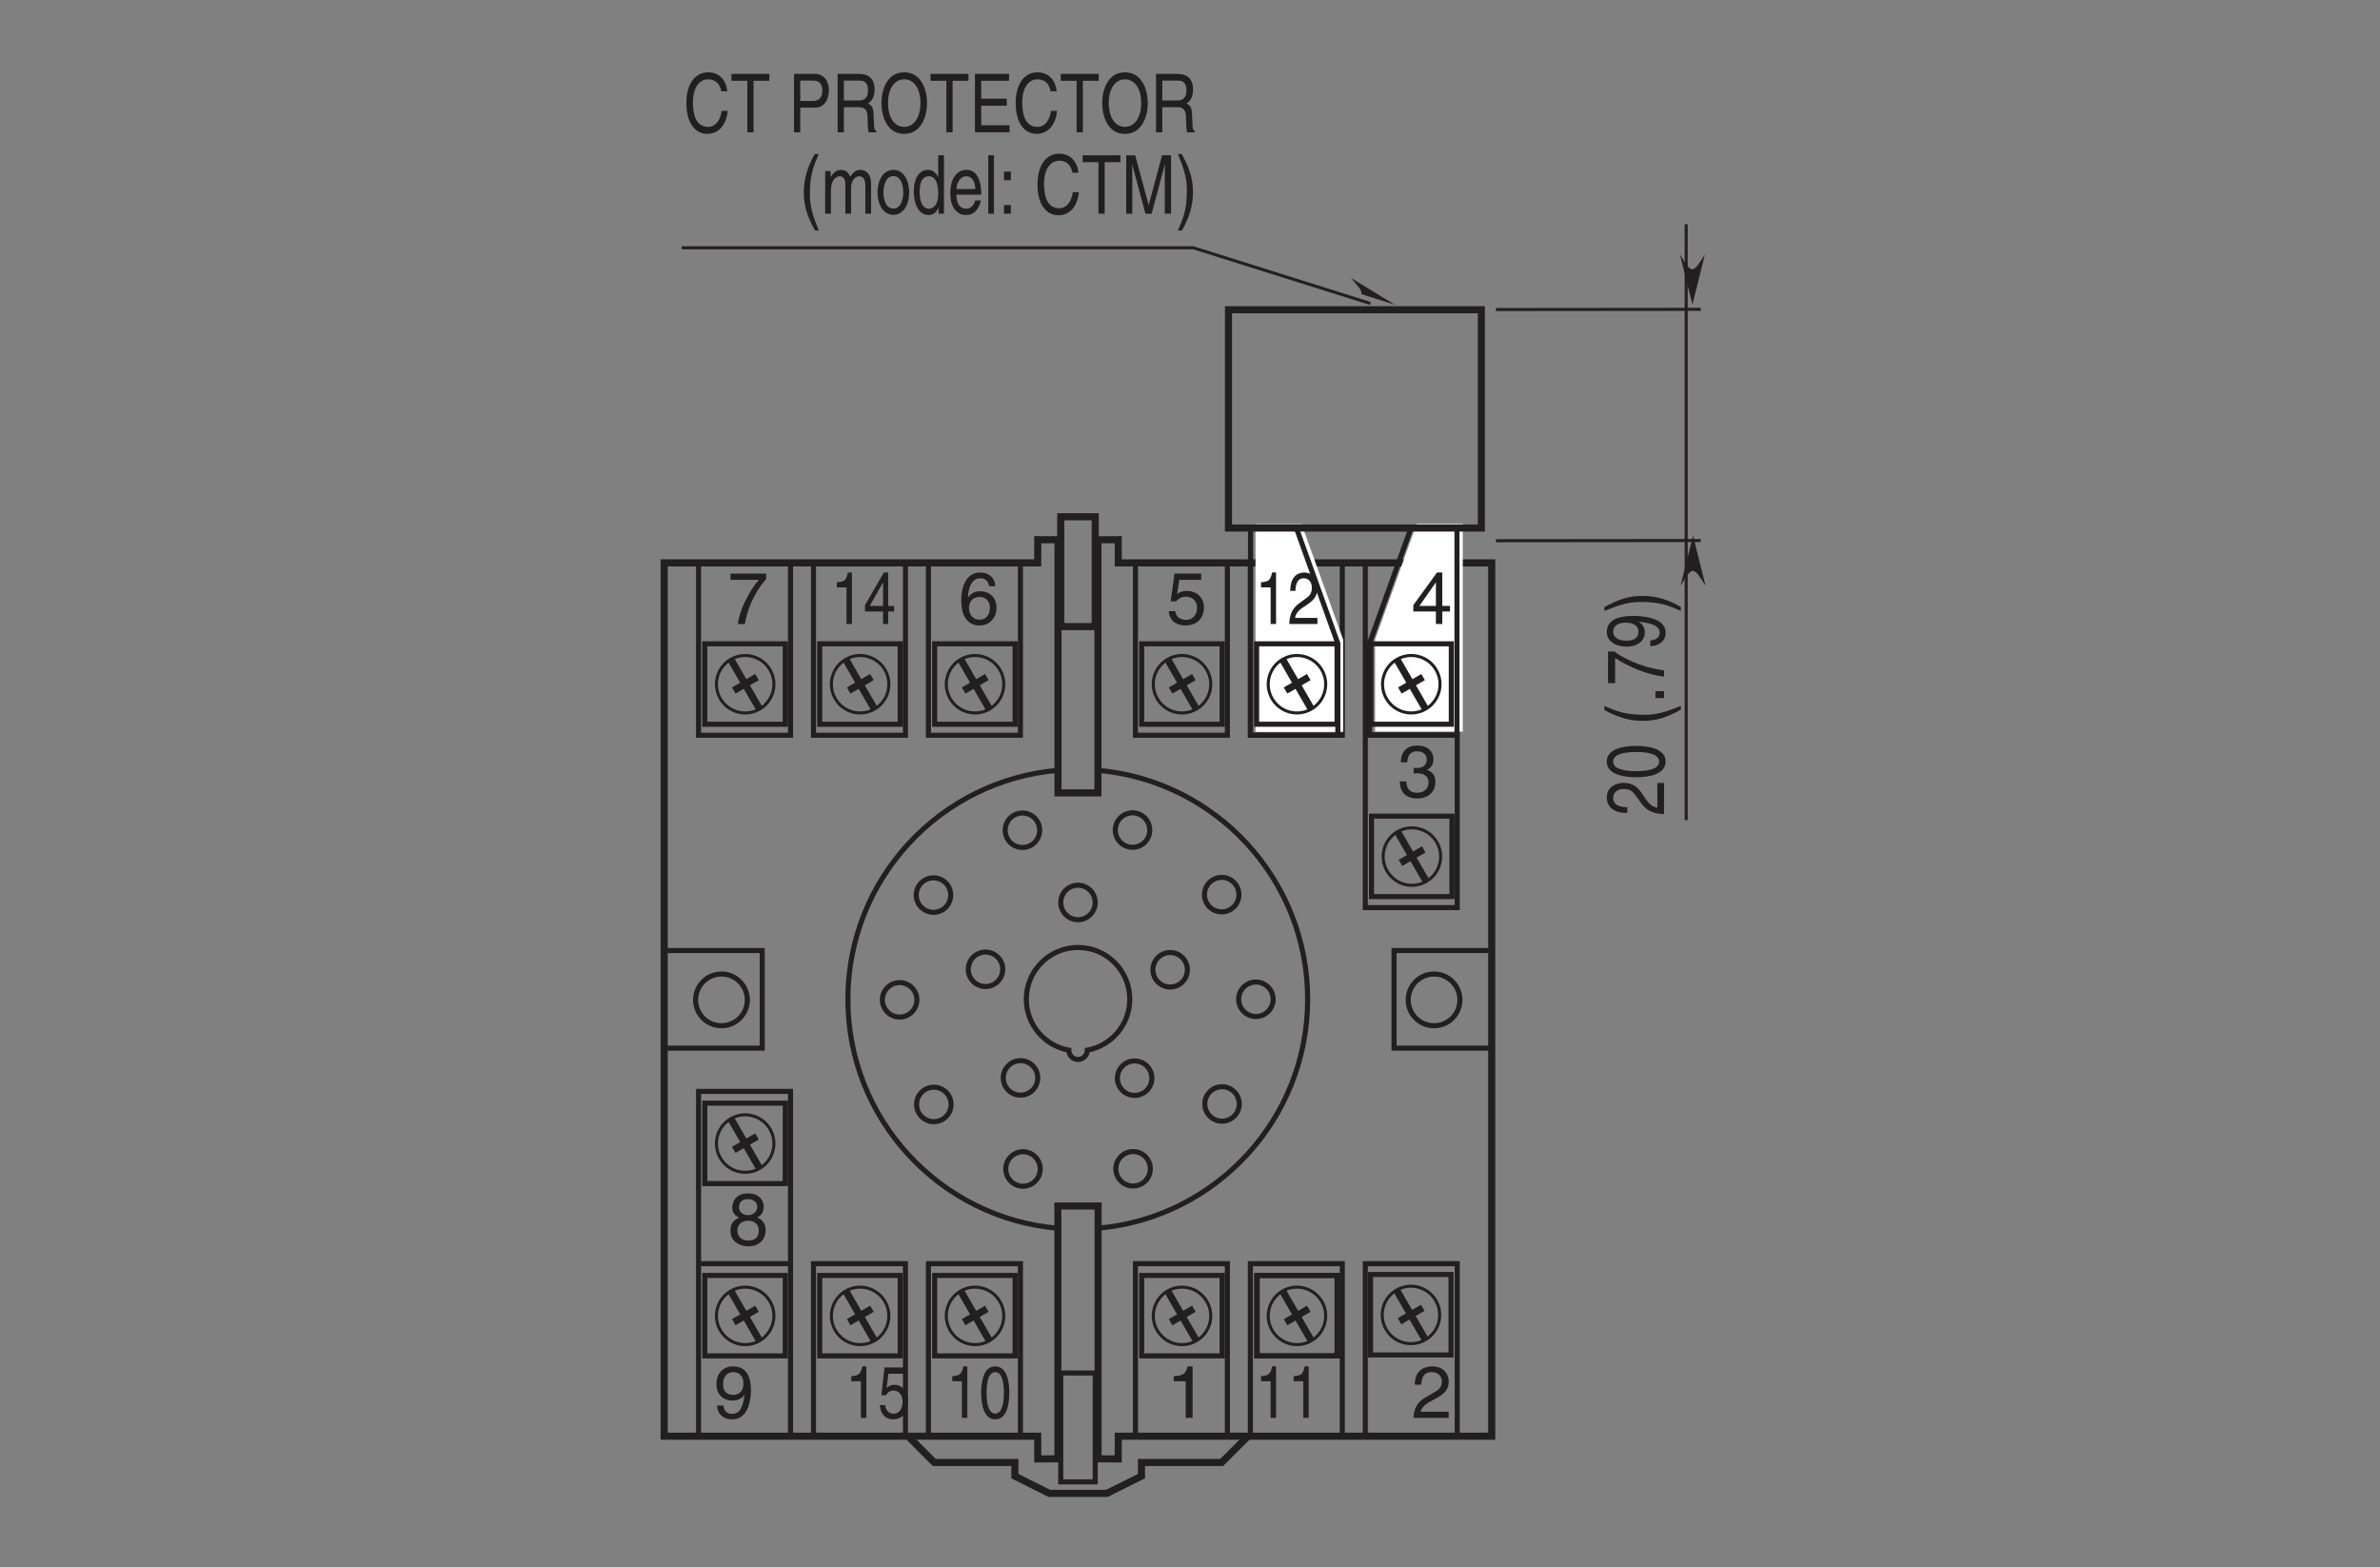 <?xml version="1.0" encoding="UTF-8"?>
<svg xmlns="http://www.w3.org/2000/svg" xmlns:xlink="http://www.w3.org/1999/xlink" width="232.44pt" height="153.07pt" viewBox="0 0 232.44 153.07" version="1.2">
<rect x="0" y="0" width="232.44" height="153.07" fill="#808080" stroke="none"/>
<defs>
<g>
<symbol overflow="visible" id="glyph0-0">
<path style="stroke:none;" d="M 0 0 L 3.578 0 L 3.578 -5.016 L 0 -5.016 Z M 1.781 -2.828 L 0.578 -4.656 L 3 -4.656 Z M 2 -2.5 L 3.219 -4.328 L 3.219 -0.688 Z M 0.578 -0.359 L 1.781 -2.188 L 3 -0.359 Z M 0.359 -4.328 L 1.578 -2.5 L 0.359 -0.688 Z M 0.359 -4.328 "/>
</symbol>
<symbol overflow="visible" id="glyph0-1">
<path style="stroke:none;" d="M 1.266 -4.312 L 3.406 -4.312 L 3.406 -4.922 L 0.797 -4.922 L 0.422 -2.219 L 0.953 -2.203 C 1.188 -2.5 1.531 -2.672 1.891 -2.672 C 2.516 -2.672 3 -2.281 3 -1.562 C 3 -0.938 2.594 -0.406 1.953 -0.406 C 1.375 -0.406 0.938 -0.672 0.875 -1.25 L 0.234 -1.25 C 0.344 -0.125 1.188 0.141 1.859 0.141 C 3.422 0.141 3.672 -1.078 3.672 -1.625 C 3.672 -2.672 2.844 -3.234 2.031 -3.234 C 1.578 -3.234 1.266 -3.094 1.047 -2.922 Z M 1.266 -4.312 "/>
</symbol>
<symbol overflow="visible" id="glyph0-2">
<path style="stroke:none;" d="M 3.594 -3.688 C 3.531 -4.719 2.719 -5.031 2.125 -5.031 C 0.625 -5.031 0.266 -3.438 0.266 -2.344 C 0.266 -1.688 0.359 -1.062 0.656 -0.594 C 1.016 -0.031 1.562 0.141 1.953 0.141 C 2.656 0.141 2.969 -0.062 3.234 -0.344 C 3.578 -0.719 3.703 -1.094 3.703 -1.609 C 3.703 -2.812 2.75 -3.203 2.125 -3.203 C 1.453 -3.203 1.094 -2.859 0.938 -2.594 L 0.922 -2.609 C 0.922 -3.141 1.125 -4.469 2.125 -4.469 C 2.656 -4.469 2.906 -4.141 2.984 -3.688 Z M 1.016 -1.547 C 1.016 -2.141 1.344 -2.641 2.047 -2.641 C 2.812 -2.641 3.062 -2.031 3.062 -1.578 C 3.062 -0.906 2.672 -0.422 2.062 -0.422 C 1.328 -0.422 1.016 -1.016 1.016 -1.547 Z M 1.016 -1.547 "/>
</symbol>
<symbol overflow="visible" id="glyph0-3">
<path style="stroke:none;" d="M 2.562 -5.031 L 2.078 -5.031 C 1.875 -4.203 1.531 -4.125 0.719 -4.078 L 0.719 -3.578 L 1.891 -3.578 L 1.891 0 L 2.562 0 Z M 2.562 -5.031 "/>
</symbol>
<symbol overflow="visible" id="glyph0-4">
<path style="stroke:none;" d="M 1.609 -2.312 C 1.703 -2.312 1.797 -2.328 1.891 -2.328 C 2.312 -2.328 3.062 -2.25 3.062 -1.406 C 3.062 -0.828 2.609 -0.422 1.969 -0.422 C 1.031 -0.422 0.922 -1.062 0.891 -1.531 L 0.25 -1.531 C 0.281 -0.953 0.438 -0.375 1 -0.078 C 1.234 0.047 1.547 0.141 1.922 0.141 C 3.203 0.141 3.734 -0.656 3.734 -1.484 C 3.734 -2.156 3.391 -2.5 2.891 -2.656 L 2.891 -2.672 C 3.172 -2.75 3.547 -3.062 3.547 -3.703 C 3.547 -4.469 2.969 -5.031 1.984 -5.031 C 0.672 -5.031 0.359 -4.125 0.359 -3.391 L 0.984 -3.391 C 1.016 -3.734 1.062 -4.469 1.953 -4.469 C 2.719 -4.469 2.891 -3.969 2.891 -3.672 C 2.891 -3.047 2.422 -2.844 1.938 -2.844 C 1.828 -2.844 1.703 -2.859 1.609 -2.859 Z M 1.609 -2.312 "/>
</symbol>
<symbol overflow="visible" id="glyph0-5">
<path style="stroke:none;" d="M 0.266 -4.312 L 3.031 -4.312 C 2.062 -3.188 1.156 -1.375 0.984 0 L 1.672 0 C 2.047 -2.25 3.234 -3.844 3.75 -4.375 L 3.75 -4.922 L 0.266 -4.922 Z M 0.266 -4.312 "/>
</symbol>
<symbol overflow="visible" id="glyph0-6">
<path style="stroke:none;" d="M 3.516 -3.734 C 3.516 -4.328 3.078 -5.031 1.969 -5.031 C 0.766 -5.031 0.438 -4.172 0.438 -3.656 C 0.438 -3.172 0.688 -2.828 1.125 -2.672 C 0.594 -2.453 0.266 -2.062 0.266 -1.453 C 0.266 -1.203 0.266 -0.656 0.781 -0.25 C 1.188 0.062 1.719 0.141 2 0.141 C 3.188 0.141 3.703 -0.641 3.703 -1.453 C 3.703 -1.828 3.562 -2.391 2.875 -2.672 C 3.094 -2.797 3.516 -3.016 3.516 -3.734 Z M 1.984 -2.359 C 2.562 -2.359 3.031 -2.062 3.031 -1.375 C 3.031 -0.594 2.469 -0.422 2.016 -0.422 C 1.141 -0.422 0.938 -1.031 0.938 -1.438 C 0.938 -1.891 1.281 -2.359 1.984 -2.359 Z M 1.969 -2.906 C 1.516 -2.906 1.094 -3.203 1.094 -3.672 C 1.094 -4 1.266 -4.469 1.938 -4.469 C 2.672 -4.469 2.875 -4.016 2.875 -3.719 C 2.875 -3.25 2.516 -2.906 1.969 -2.906 Z M 1.969 -2.906 "/>
</symbol>
<symbol overflow="visible" id="glyph0-7">
<path style="stroke:none;" d="M 1.875 -1.688 C 2.344 -1.688 2.844 -1.891 3.031 -2.281 L 3.047 -2.266 C 2.891 -0.969 2.531 -0.391 1.844 -0.391 C 1.328 -0.391 1.016 -0.703 0.984 -1.203 L 0.359 -1.203 C 0.359 -0.719 0.672 0.141 1.859 0.141 C 3.578 0.141 3.672 -2.156 3.672 -2.703 C 3.672 -3.516 3.516 -5.031 1.922 -5.031 C 0.859 -5.031 0.297 -4.219 0.297 -3.312 C 0.297 -2.297 0.953 -1.688 1.875 -1.688 Z M 1.969 -2.25 C 1.547 -2.25 0.953 -2.375 0.953 -3.328 C 0.953 -4 1.344 -4.469 1.922 -4.469 C 2.641 -4.469 2.938 -3.969 2.938 -3.391 C 2.938 -2.391 2.297 -2.25 1.969 -2.25 Z M 1.969 -2.25 "/>
</symbol>
<symbol overflow="visible" id="glyph0-8">
<path style="stroke:none;" d="M 3.75 -1.219 L 3.75 -1.766 L 3 -1.766 L 3 -5.031 L 2.484 -5.031 L 0.172 -1.844 L 0.172 -1.219 L 2.375 -1.219 L 2.375 0 L 3 0 L 3 -1.219 Z M 2.359 -4.047 L 2.375 -4.047 L 2.375 -1.766 L 0.766 -1.766 Z M 2.359 -4.047 "/>
</symbol>
<symbol overflow="visible" id="glyph0-9">
<path style="stroke:none;" d="M 0.938 -3.234 C 0.969 -3.578 1.016 -4.469 1.953 -4.469 C 2.703 -4.469 2.953 -3.953 2.953 -3.562 C 2.953 -2.891 2.562 -2.688 2.031 -2.391 L 1.359 -2 C 0.688 -1.609 0.219 -1.047 0.188 0 L 3.625 0 L 3.625 -0.594 L 0.891 -0.594 C 0.922 -0.781 1.078 -1.188 1.766 -1.562 L 2.281 -1.844 C 3.031 -2.25 3.625 -2.625 3.625 -3.531 C 3.625 -4.469 2.922 -5.031 2.047 -5.031 C 1.516 -5.031 0.312 -4.859 0.312 -3.234 Z M 0.938 -3.234 "/>
</symbol>
<symbol overflow="visible" id="glyph1-0">
<path style="stroke:none;" d="M 0 0 L 2.859 0 L 2.859 -5.016 L 0 -5.016 Z M 1.422 -2.828 L 0.453 -4.656 L 2.406 -4.656 Z M 1.594 -2.5 L 2.578 -4.328 L 2.578 -0.688 Z M 0.453 -0.359 L 1.422 -2.188 L 2.406 -0.359 Z M 0.281 -4.328 L 1.266 -2.5 L 0.281 -0.688 Z M 0.281 -4.328 "/>
</symbol>
<symbol overflow="visible" id="glyph1-1">
<path style="stroke:none;" d="M 2.047 -5.031 L 1.656 -5.031 C 1.5 -4.203 1.234 -4.125 0.578 -4.078 L 0.578 -3.578 L 1.516 -3.578 L 1.516 0 L 2.047 0 Z M 2.047 -5.031 "/>
</symbol>
<symbol overflow="visible" id="glyph1-2">
<path style="stroke:none;" d="M 2.984 -1.219 L 2.984 -1.766 L 2.406 -1.766 L 2.406 -5.031 L 1.984 -5.031 L 0.141 -1.844 L 0.141 -1.219 L 1.906 -1.219 L 1.906 0 L 2.406 0 L 2.406 -1.219 Z M 1.891 -4.047 L 1.906 -4.047 L 1.906 -1.766 L 0.609 -1.766 Z M 1.891 -4.047 "/>
</symbol>
<symbol overflow="visible" id="glyph1-3">
<path style="stroke:none;" d="M 2.438 -2.453 C 2.438 -1.188 2.172 -0.422 1.594 -0.422 C 1.016 -0.422 0.75 -1.188 0.75 -2.453 C 0.75 -3.703 1.016 -4.469 1.594 -4.469 C 2.172 -4.469 2.438 -3.703 2.438 -2.453 Z M 2.969 -2.453 C 2.969 -3.5 2.75 -5.031 1.594 -5.031 C 0.438 -5.031 0.219 -3.5 0.219 -2.453 C 0.219 -1.406 0.438 0.141 1.594 0.141 C 2.75 0.141 2.969 -1.406 2.969 -2.453 Z M 2.969 -2.453 "/>
</symbol>
<symbol overflow="visible" id="glyph1-4">
<path style="stroke:none;" d="M 1.016 -4.312 L 2.719 -4.312 L 2.719 -4.922 L 0.641 -4.922 L 0.328 -2.219 L 0.766 -2.203 C 0.953 -2.5 1.219 -2.672 1.516 -2.672 C 2 -2.672 2.406 -2.281 2.406 -1.562 C 2.406 -0.938 2.078 -0.406 1.562 -0.406 C 1.109 -0.406 0.75 -0.672 0.703 -1.25 L 0.188 -1.25 C 0.281 -0.125 0.953 0.141 1.484 0.141 C 2.734 0.141 2.938 -1.078 2.938 -1.625 C 2.938 -2.672 2.266 -3.234 1.625 -3.234 C 1.266 -3.234 1.016 -3.094 0.844 -2.922 Z M 1.016 -4.312 "/>
</symbol>
<symbol overflow="visible" id="glyph1-5">
<path style="stroke:none;" d="M 0.75 -3.234 C 0.766 -3.578 0.812 -4.469 1.562 -4.469 C 2.156 -4.469 2.359 -3.953 2.359 -3.562 C 2.359 -2.891 2.047 -2.688 1.625 -2.391 L 1.094 -2 C 0.562 -1.609 0.172 -1.047 0.156 0 L 2.906 0 L 2.906 -0.594 L 0.719 -0.594 C 0.734 -0.781 0.859 -1.188 1.406 -1.562 L 1.828 -1.844 C 2.422 -2.25 2.906 -2.625 2.906 -3.531 C 2.906 -4.469 2.344 -5.031 1.641 -5.031 C 1.203 -5.031 0.25 -4.859 0.25 -3.234 Z M 0.75 -3.234 "/>
</symbol>
<symbol overflow="visible" id="glyph2-0">
<path style="stroke:none;" d="M 0 0 L 0 -3.172 L -5.562 -3.172 L -5.562 0 Z M -3.141 -1.594 L -5.172 -0.516 L -5.172 -2.672 Z M -2.781 -1.781 L -4.812 -2.859 L -0.75 -2.859 Z M -0.391 -0.516 L -2.422 -1.594 L -0.391 -2.672 Z M -4.812 -0.312 L -2.781 -1.406 L -0.75 -0.312 Z M -4.812 -0.312 "/>
</symbol>
<symbol overflow="visible" id="glyph2-1">
<path style="stroke:none;" d="M -3.594 -0.844 C -3.984 -0.859 -4.969 -0.891 -4.969 -1.75 C -4.969 -2.391 -4.391 -2.625 -3.953 -2.625 C -3.219 -2.625 -2.984 -2.281 -2.641 -1.812 L -2.219 -1.219 C -1.781 -0.609 -1.156 -0.203 0 -0.172 L 0 -3.219 L -0.656 -3.219 L -0.656 -0.797 C -0.875 -0.828 -1.312 -0.953 -1.734 -1.562 L -2.047 -2.031 C -2.5 -2.703 -2.922 -3.219 -3.922 -3.219 C -4.969 -3.219 -5.594 -2.594 -5.594 -1.828 C -5.594 -1.344 -5.406 -0.281 -3.594 -0.281 Z M -3.594 -0.844 "/>
</symbol>
<symbol overflow="visible" id="glyph2-2">
<path style="stroke:none;" d="M -2.719 -2.703 C -1.312 -2.703 -0.484 -2.406 -0.484 -1.766 C -0.484 -1.125 -1.312 -0.828 -2.719 -0.828 C -4.125 -0.828 -4.969 -1.125 -4.969 -1.766 C -4.969 -2.406 -4.125 -2.703 -2.719 -2.703 Z M -2.719 -3.297 C -3.875 -3.297 -5.594 -3.047 -5.594 -1.766 C -5.594 -0.484 -3.875 -0.234 -2.719 -0.234 C -1.562 -0.234 0.156 -0.484 0.156 -1.766 C 0.156 -3.047 -1.562 -3.297 -2.719 -3.297 Z M -2.719 -3.297 "/>
</symbol>
<symbol overflow="visible" id="glyph2-3">
<path style="stroke:none;" d=""/>
</symbol>
<symbol overflow="visible" id="glyph2-4">
<path style="stroke:none;" d="M -5.828 -1.5 C -4.609 -0.828 -3.469 -0.438 -2.078 -0.438 C -0.594 -0.438 0.406 -0.859 1.641 -1.531 L 1.641 -1.906 C 0.391 -1.391 -0.578 -1.031 -1.891 -1.031 C -3.797 -1.031 -4.562 -1.359 -5.828 -1.891 Z M -5.828 -1.5 "/>
</symbol>
<symbol overflow="visible" id="glyph2-5">
<path style="stroke:none;" d="M -0.844 -1.219 L -0.844 -0.547 L 0 -0.547 L 0 -1.219 Z M -0.844 -1.219 "/>
</symbol>
<symbol overflow="visible" id="glyph2-6">
<path style="stroke:none;" d="M -4.781 -0.234 L -4.781 -2.703 C -3.547 -1.844 -1.531 -1.031 0 -0.875 L 0 -1.484 C -2.5 -1.812 -4.281 -2.875 -4.859 -3.328 L -5.469 -3.328 L -5.469 -0.234 Z M -4.781 -0.234 "/>
</symbol>
<symbol overflow="visible" id="glyph2-7">
<path style="stroke:none;" d="M -1.875 -1.672 C -1.875 -2.078 -2.109 -2.531 -2.531 -2.703 L -2.516 -2.703 C -1.078 -2.562 -0.422 -2.25 -0.422 -1.641 C -0.422 -1.172 -0.781 -0.906 -1.344 -0.875 L -1.344 -0.312 C -0.797 -0.312 0.156 -0.594 0.156 -1.641 C 0.156 -3.188 -2.406 -3.266 -3 -3.266 C -3.906 -3.266 -5.594 -3.125 -5.594 -1.703 C -5.594 -0.766 -4.688 -0.266 -3.672 -0.266 C -2.562 -0.266 -1.875 -0.844 -1.875 -1.672 Z M -2.5 -1.75 C -2.5 -1.375 -2.625 -0.844 -3.703 -0.844 C -4.453 -0.844 -4.969 -1.188 -4.969 -1.703 C -4.969 -2.359 -4.406 -2.609 -3.766 -2.609 C -2.672 -2.609 -2.5 -2.047 -2.5 -1.75 Z M -2.5 -1.75 "/>
</symbol>
<symbol overflow="visible" id="glyph2-8">
<path style="stroke:none;" d="M 1.641 -0.609 C 0.422 -1.297 -0.703 -1.688 -2.109 -1.688 C -3.594 -1.688 -4.594 -1.25 -5.828 -0.594 L -5.828 -0.219 C -4.578 -0.719 -3.609 -1.094 -2.297 -1.094 C -0.391 -1.094 0.375 -0.766 1.641 -0.219 Z M 1.641 -0.609 "/>
</symbol>
<symbol overflow="visible" id="glyph3-0">
<path style="stroke:none;" d="M 0 0 L 3.172 0 L 3.172 -5.562 L 0 -5.562 Z M 1.594 -3.141 L 0.516 -5.172 L 2.672 -5.172 Z M 1.781 -2.781 L 2.859 -4.812 L 2.859 -0.75 Z M 0.516 -0.391 L 1.594 -2.422 L 2.672 -0.391 Z M 0.312 -4.812 L 1.406 -2.781 L 0.312 -0.75 Z M 0.312 -4.812 "/>
</symbol>
<symbol overflow="visible" id="glyph3-1">
<path style="stroke:none;" d="M 4.281 -4 C 4.203 -4.953 3.594 -5.859 2.406 -5.859 C 1.078 -5.859 0.281 -4.641 0.281 -2.891 C 0.281 -0.688 1.297 0.156 2.328 0.156 C 2.672 0.156 4.078 0.062 4.328 -2.094 L 3.734 -2.094 C 3.516 -0.766 2.828 -0.531 2.422 -0.531 C 1.297 -0.531 0.922 -1.562 0.922 -2.906 C 0.922 -4.406 1.578 -5.172 2.406 -5.172 C 2.844 -5.172 3.516 -5 3.688 -4 Z M 4.281 -4 "/>
</symbol>
<symbol overflow="visible" id="glyph3-2">
<path style="stroke:none;" d="M 0.094 -5.031 L 1.641 -5.031 L 1.641 0 L 2.25 0 L 2.25 -5.031 L 3.797 -5.031 L 3.797 -5.703 L 0.094 -5.703 Z M 0.094 -5.031 "/>
</symbol>
<symbol overflow="visible" id="glyph3-3">
<path style="stroke:none;" d=""/>
</symbol>
<symbol overflow="visible" id="glyph3-4">
<path style="stroke:none;" d="M 1.156 -5.047 L 2.422 -5.047 C 2.922 -5.047 3.312 -4.812 3.312 -4.094 C 3.312 -3.328 2.938 -3.062 2.391 -3.062 L 1.156 -3.062 Z M 1.156 -2.406 L 2.594 -2.406 C 3.594 -2.406 3.953 -3.312 3.953 -4.109 C 3.953 -5.031 3.453 -5.703 2.594 -5.703 L 0.547 -5.703 L 0.547 0 L 1.156 0 Z M 1.156 -2.406 "/>
</symbol>
<symbol overflow="visible" id="glyph3-5">
<path style="stroke:none;" d="M 1.172 -2.453 L 2.672 -2.453 C 3.406 -2.453 3.484 -1.906 3.484 -1.438 C 3.484 -1.219 3.5 -0.344 3.594 0 L 4.344 0 L 4.344 -0.125 C 4.156 -0.266 4.125 -0.375 4.125 -0.703 L 4.078 -1.734 C 4.062 -2.531 3.797 -2.672 3.531 -2.812 C 3.828 -3.016 4.172 -3.328 4.172 -4.172 C 4.172 -5.391 3.422 -5.703 2.672 -5.703 L 0.562 -5.703 L 0.562 0 L 1.172 0 Z M 1.172 -5.047 L 2.719 -5.047 C 3.016 -5.047 3.531 -4.984 3.531 -4.094 C 3.531 -3.25 3.062 -3.109 2.609 -3.109 L 1.172 -3.109 Z M 1.172 -5.047 "/>
</symbol>
<symbol overflow="visible" id="glyph3-6">
<path style="stroke:none;" d="M 4.062 -2.859 C 4.062 -1.516 3.469 -0.531 2.469 -0.531 C 1.484 -0.531 0.891 -1.516 0.891 -2.859 C 0.891 -4.203 1.484 -5.172 2.469 -5.172 C 3.469 -5.172 4.062 -4.203 4.062 -2.859 Z M 4.703 -2.859 C 4.703 -4.094 4.172 -5.859 2.469 -5.859 C 0.766 -5.859 0.25 -4.094 0.25 -2.859 C 0.25 -1.625 0.766 0.156 2.469 0.156 C 4.172 0.156 4.703 -1.625 4.703 -2.859 Z M 4.703 -2.859 "/>
</symbol>
<symbol overflow="visible" id="glyph3-7">
<path style="stroke:none;" d="M 3.922 -0.688 L 1.156 -0.688 L 1.156 -2.594 L 3.656 -2.594 L 3.656 -3.281 L 1.156 -3.281 L 1.156 -5.031 L 3.875 -5.031 L 3.875 -5.703 L 0.547 -5.703 L 0.547 0 L 3.922 0 Z M 3.922 -0.688 "/>
</symbol>
<symbol overflow="visible" id="glyph3-8">
<path style="stroke:none;" d="M 1.5 -5.828 C 0.828 -4.609 0.438 -3.469 0.438 -2.078 C 0.438 -0.594 0.859 0.406 1.531 1.641 L 1.906 1.641 C 1.391 0.391 1.031 -0.578 1.031 -1.891 C 1.031 -3.797 1.359 -4.562 1.891 -5.828 Z M 1.5 -5.828 "/>
</symbol>
<symbol overflow="visible" id="glyph3-9">
<path style="stroke:none;" d="M 0.406 0 L 0.969 0 L 0.969 -2.266 C 0.969 -3.391 1.531 -3.656 1.844 -3.656 C 2.266 -3.656 2.375 -3.234 2.375 -2.875 L 2.375 0 L 2.938 0 L 2.938 -2.531 C 2.938 -3.094 3.25 -3.656 3.719 -3.656 C 4.188 -3.656 4.328 -3.266 4.328 -2.688 L 4.328 0 L 4.891 0 L 4.891 -2.875 C 4.891 -4.047 4.219 -4.281 3.859 -4.281 C 3.344 -4.281 3.125 -4 2.844 -3.609 C 2.75 -3.828 2.562 -4.281 1.953 -4.281 C 1.359 -4.281 1.078 -3.797 0.953 -3.578 L 0.938 -3.578 L 0.938 -4.156 L 0.406 -4.156 Z M 0.406 0 "/>
</symbol>
<symbol overflow="visible" id="glyph3-10">
<path style="stroke:none;" d="M 0.219 -2.078 C 0.219 -1.016 0.703 0.109 1.766 0.109 C 2.828 0.109 3.312 -1.016 3.312 -2.078 C 3.312 -3.156 2.828 -4.281 1.766 -4.281 C 0.703 -4.281 0.219 -3.156 0.219 -2.078 Z M 0.797 -2.078 C 0.797 -2.641 0.969 -3.672 1.766 -3.672 C 2.562 -3.672 2.734 -2.641 2.734 -2.078 C 2.734 -1.531 2.562 -0.5 1.766 -0.5 C 0.969 -0.5 0.797 -1.531 0.797 -2.078 Z M 0.797 -2.078 "/>
</symbol>
<symbol overflow="visible" id="glyph3-11">
<path style="stroke:none;" d="M 3.172 -5.703 L 2.609 -5.703 L 2.609 -3.625 L 2.594 -3.578 C 2.469 -3.812 2.219 -4.281 1.609 -4.281 C 0.719 -4.281 0.219 -3.375 0.219 -2.203 C 0.219 -1.203 0.547 0.125 1.688 0.125 C 2.016 0.125 2.391 -0.016 2.625 -0.578 L 2.641 -0.578 L 2.641 0 L 3.172 0 Z M 0.797 -2.094 C 0.797 -2.625 0.844 -3.656 1.703 -3.656 C 2.516 -3.656 2.609 -2.562 2.609 -1.891 C 2.609 -0.781 2.047 -0.484 1.703 -0.484 C 1.094 -0.484 0.797 -1.172 0.797 -2.094 Z M 0.797 -2.094 "/>
</symbol>
<symbol overflow="visible" id="glyph3-12">
<path style="stroke:none;" d="M 2.672 -1.297 C 2.656 -1 2.344 -0.484 1.812 -0.484 C 1.172 -0.484 0.859 -0.984 0.859 -1.859 L 3.281 -1.859 C 3.281 -3.328 2.812 -4.281 1.844 -4.281 C 0.75 -4.281 0.25 -3.25 0.25 -1.969 C 0.25 -0.766 0.812 0.125 1.75 0.125 C 2.281 0.125 2.5 -0.047 2.641 -0.172 C 3.062 -0.516 3.219 -1.109 3.234 -1.297 Z M 0.859 -2.406 C 0.859 -3.047 1.266 -3.656 1.781 -3.656 C 2.453 -3.656 2.672 -3.047 2.703 -2.406 Z M 0.859 -2.406 "/>
</symbol>
<symbol overflow="visible" id="glyph3-13">
<path style="stroke:none;" d="M 0.984 -5.703 L 0.422 -5.703 L 0.422 0 L 0.984 0 Z M 0.984 -5.703 "/>
</symbol>
<symbol overflow="visible" id="glyph3-14">
<path style="stroke:none;" d="M 1.219 -0.844 L 0.547 -0.844 L 0.547 0 L 1.219 0 Z M 1.219 -4.109 L 0.547 -4.109 L 0.547 -3.266 L 1.219 -3.266 Z M 1.219 -4.109 "/>
</symbol>
<symbol overflow="visible" id="glyph3-15">
<path style="stroke:none;" d="M 4.844 0 L 4.844 -5.703 L 3.969 -5.703 L 2.672 -0.875 L 2.656 -0.875 L 1.344 -5.703 L 0.469 -5.703 L 0.469 0 L 1.062 0 L 1.062 -3.375 C 1.062 -3.547 1.047 -4.266 1.047 -4.781 L 1.062 -4.781 L 2.344 0 L 2.953 0 L 4.234 -4.797 L 4.25 -4.797 C 4.25 -4.266 4.234 -3.547 4.234 -3.375 L 4.234 0 Z M 4.844 0 "/>
</symbol>
<symbol overflow="visible" id="glyph3-16">
<path style="stroke:none;" d="M 0.609 1.641 C 1.297 0.422 1.688 -0.703 1.688 -2.109 C 1.688 -3.594 1.25 -4.594 0.594 -5.828 L 0.219 -5.828 C 0.719 -4.578 1.094 -3.609 1.094 -2.297 C 1.094 -0.391 0.766 0.375 0.219 1.641 Z M 0.609 1.641 "/>
</symbol>
</g>
</defs>
<g id="surface1">
<path style="fill:none;stroke-width:7;stroke-linecap:butt;stroke-linejoin:miter;stroke:rgb(13.73%,12.16%,12.549%);stroke-opacity:1;stroke-miterlimit:4;" d="M 1042.136 918.684 L 1076.17 918.684 L 1076.17 1027.073 L 1042.136 1027.073 Z M 1226.767 119.954 L 1200.907 94.095 L 1121.758 94.095 L 1121.758 80.615 L 1087.645 63.598 L 1030.896 63.598 L 996.902 80.615 L 996.902 94.095 L 917.398 94.095 L 891.657 119.836 " transform="matrix(0.099,0,0,-0.099,0.424,152.146)"/>
<path style="fill:none;stroke-width:5;stroke-linecap:butt;stroke-linejoin:miter;stroke:rgb(13.73%,12.16%,12.549%);stroke-opacity:1;stroke-miterlimit:4;" d="M 1042.136 182.362 L 1076.17 182.362 L 1076.17 74.956 L 1042.136 74.956 Z M 1229.203 981.524 L 1229.203 811.513 L 1319.907 811.513 L 1319.907 981.524 M 1115.823 981.524 L 1115.823 811.513 L 1206.527 811.513 L 1206.527 981.524 M 1121.954 822.36 L 1201.3 822.36 L 1201.3 901.706 L 1121.954 901.706 Z M 1121.954 822.36 " transform="matrix(0.099,0,0,-0.099,0.424,152.146)"/>
<path style="fill:none;stroke-width:3;stroke-linecap:butt;stroke-linejoin:miter;stroke:rgb(13.73%,12.16%,12.549%);stroke-opacity:1;stroke-miterlimit:4;" d="M 1175.952 837.294 C 1189.511 845.114 1194.187 862.446 1186.327 876.004 C 1178.507 889.563 1161.175 894.2 1147.617 886.379 C 1134.058 878.559 1129.421 861.227 1137.242 847.669 C 1145.062 834.111 1162.394 829.473 1175.952 837.294 Z M 1175.952 837.294 " transform="matrix(0.099,0,0,-0.099,0.424,152.146)"/>
<path style="fill:none;stroke-width:7;stroke-linecap:butt;stroke-linejoin:miter;stroke:rgb(13.73%,12.16%,12.549%);stroke-opacity:1;stroke-miterlimit:4;" d="M 1147.617 886.379 L 1175.952 837.294 M 1150.525 855.647 L 1173.476 868.891 " transform="matrix(0.099,0,0,-0.099,0.424,152.146)"/>
<g style="fill:rgb(13.73%,12.16%,12.549%);fill-opacity:1;">
  <use xlink:href="#glyph0-1" x="113.911" y="60.942"/>
</g>
<path style="fill:none;stroke-width:5;stroke-linecap:butt;stroke-linejoin:miter;stroke:rgb(13.73%,12.16%,12.549%);stroke-opacity:1;stroke-miterlimit:4;" d="M 911.621 981.524 L 911.621 811.513 L 1002.365 811.513 L 1002.365 981.524 M 917.752 822.36 L 997.138 822.36 L 997.138 901.706 L 917.752 901.706 Z M 917.752 822.36 " transform="matrix(0.099,0,0,-0.099,0.424,152.146)"/>
<path style="fill:none;stroke-width:3;stroke-linecap:butt;stroke-linejoin:miter;stroke:rgb(13.73%,12.16%,12.549%);stroke-opacity:1;stroke-miterlimit:4;" d="M 971.789 837.294 C 985.348 845.114 989.985 862.446 982.165 876.004 C 974.305 889.563 957.013 894.2 943.415 886.379 C 929.857 878.559 925.219 861.227 933.04 847.669 C 940.9 834.111 958.231 829.473 971.789 837.294 Z M 971.789 837.294 " transform="matrix(0.099,0,0,-0.099,0.424,152.146)"/>
<path style="fill:none;stroke-width:7;stroke-linecap:butt;stroke-linejoin:miter;stroke:rgb(13.73%,12.16%,12.549%);stroke-opacity:1;stroke-miterlimit:4;" d="M 943.415 886.379 L 971.789 837.294 M 946.323 855.647 L 969.274 868.891 " transform="matrix(0.099,0,0,-0.099,0.424,152.146)"/>
<g style="fill:rgb(13.73%,12.16%,12.549%);fill-opacity:1;">
  <use xlink:href="#glyph0-2" x="93.617" y="60.942"/>
</g>
<path style="fill:none;stroke-width:5;stroke-linecap:butt;stroke-linejoin:miter;stroke:rgb(13.73%,12.16%,12.549%);stroke-opacity:1;stroke-miterlimit:4;" d="M 798.241 981.524 L 798.241 811.513 L 888.945 811.513 L 888.945 981.524 M 804.372 822.36 L 883.758 822.36 L 883.758 901.706 L 804.372 901.706 Z M 804.372 822.36 " transform="matrix(0.099,0,0,-0.099,0.424,152.146)"/>
<path style="fill:none;stroke-width:3;stroke-linecap:butt;stroke-linejoin:miter;stroke:rgb(13.73%,12.16%,12.549%);stroke-opacity:1;stroke-miterlimit:4;" d="M 858.409 837.294 C 871.968 845.114 876.605 862.446 868.785 876.004 C 860.925 889.563 843.593 894.2 830.074 886.379 C 816.477 878.559 811.839 861.227 819.66 847.669 C 827.52 834.111 844.812 829.473 858.409 837.294 Z M 858.409 837.294 " transform="matrix(0.099,0,0,-0.099,0.424,152.146)"/>
<path style="fill:none;stroke-width:7;stroke-linecap:butt;stroke-linejoin:miter;stroke:rgb(13.73%,12.16%,12.549%);stroke-opacity:1;stroke-miterlimit:4;" d="M 830.074 886.379 L 858.409 837.294 M 832.943 855.647 L 855.894 868.891 " transform="matrix(0.099,0,0,-0.099,0.424,152.146)"/>
<g style="fill:rgb(13.73%,12.16%,12.549%);fill-opacity:1;">
  <use xlink:href="#glyph1-1" x="81.154" y="60.942"/>
  <use xlink:href="#glyph1-2" x="84.337" y="60.942"/>
</g>
<path style="fill:none;stroke-width:5;stroke-linecap:butt;stroke-linejoin:miter;stroke:rgb(13.73%,12.16%,12.549%);stroke-opacity:1;stroke-miterlimit:4;" d="M 1229.203 120.19 L 1229.203 290.201 L 1319.907 290.201 L 1319.907 120.19 M 1115.823 120.19 L 1115.823 290.201 L 1206.527 290.201 L 1206.527 120.19 M 1121.954 199.261 L 1201.3 199.261 L 1201.3 278.607 L 1121.954 278.607 Z M 1121.954 199.261 " transform="matrix(0.099,0,0,-0.099,0.424,152.146)"/>
<path style="fill:none;stroke-width:3;stroke-linecap:butt;stroke-linejoin:miter;stroke:rgb(13.73%,12.16%,12.549%);stroke-opacity:1;stroke-miterlimit:4;" d="M 1175.952 214.156 C 1189.511 222.016 1194.187 239.347 1186.327 252.866 C 1178.507 266.424 1161.175 271.101 1147.617 263.28 C 1134.058 255.421 1129.421 238.129 1137.242 224.57 C 1145.062 211.012 1162.394 206.335 1175.952 214.156 Z M 1175.952 214.156 " transform="matrix(0.099,0,0,-0.099,0.424,152.146)"/>
<path style="fill:none;stroke-width:7;stroke-linecap:butt;stroke-linejoin:miter;stroke:rgb(13.73%,12.16%,12.549%);stroke-opacity:1;stroke-miterlimit:4;" d="M 1147.617 263.28 L 1175.952 214.156 M 1150.525 232.509 L 1173.476 245.753 " transform="matrix(0.099,0,0,-0.099,0.424,152.146)"/>
<g style="fill:rgb(13.73%,12.16%,12.549%);fill-opacity:1;">
  <use xlink:href="#glyph0-3" x="113.911" y="138.475"/>
</g>
<path style="fill:none;stroke-width:5;stroke-linecap:butt;stroke-linejoin:miter;stroke:rgb(13.73%,12.16%,12.549%);stroke-opacity:1;stroke-miterlimit:4;" d="M 911.621 120.19 L 911.621 290.201 L 1002.365 290.201 L 1002.365 120.19 M 917.752 199.261 L 997.138 199.261 L 997.138 278.607 L 917.752 278.607 Z M 917.752 199.261 " transform="matrix(0.099,0,0,-0.099,0.424,152.146)"/>
<path style="fill:none;stroke-width:3;stroke-linecap:butt;stroke-linejoin:miter;stroke:rgb(13.73%,12.16%,12.549%);stroke-opacity:1;stroke-miterlimit:4;" d="M 971.789 214.156 C 985.348 222.016 989.985 239.347 982.165 252.866 C 974.305 266.424 957.013 271.101 943.415 263.28 C 929.857 255.421 925.219 238.129 933.04 224.57 C 940.9 211.012 958.231 206.335 971.789 214.156 Z M 971.789 214.156 " transform="matrix(0.099,0,0,-0.099,0.424,152.146)"/>
<path style="fill:none;stroke-width:7;stroke-linecap:butt;stroke-linejoin:miter;stroke:rgb(13.73%,12.16%,12.549%);stroke-opacity:1;stroke-miterlimit:4;" d="M 943.415 263.28 L 971.789 214.156 M 946.323 232.509 L 969.274 245.753 " transform="matrix(0.099,0,0,-0.099,0.424,152.146)"/>
<g style="fill:rgb(13.73%,12.16%,12.549%);fill-opacity:1;">
  <use xlink:href="#glyph1-1" x="92.423" y="138.475"/>
  <use xlink:href="#glyph1-3" x="95.606" y="138.475"/>
</g>
<path style="fill:none;stroke-width:5;stroke-linecap:butt;stroke-linejoin:miter;stroke:rgb(13.73%,12.16%,12.549%);stroke-opacity:1;stroke-miterlimit:4;" d="M 798.241 120.19 L 798.241 290.201 L 888.945 290.201 L 888.945 120.19 M 1050.114 500.848 C 1026.259 505.132 1008.181 526.039 1008.181 551.112 C 1008.181 579.29 1031.054 602.163 1059.232 602.163 C 1087.41 602.163 1110.243 579.29 1110.243 551.112 C 1110.243 526.078 1092.165 505.132 1068.349 500.848 C 1068.349 495.818 1064.262 491.652 1059.232 491.652 C 1054.162 491.652 1050.114 495.818 1050.114 500.848 Z M 1059.153 629.516 C 1068.546 629.516 1076.17 637.14 1076.17 646.532 C 1076.17 655.925 1068.546 663.549 1059.153 663.549 C 1049.76 663.549 1042.175 655.925 1042.175 646.532 C 1042.175 637.14 1049.76 629.516 1059.153 629.516 Z M 1467.321 599.137 L 1370.958 599.137 L 1370.958 502.813 L 1467.321 502.813 M 1410.415 524.939 C 1424.524 524.939 1435.92 536.336 1435.92 550.444 C 1435.92 564.514 1424.524 575.95 1410.415 575.95 C 1396.346 575.95 1384.909 564.514 1384.909 550.444 C 1384.909 536.336 1396.346 524.939 1410.415 524.939 Z M 651.299 599.137 L 747.663 599.137 L 747.663 502.813 L 651.299 502.813 M 707.459 524.939 C 693.35 524.939 681.953 536.336 681.953 550.444 C 681.953 564.514 693.35 575.95 707.459 575.95 C 721.528 575.95 732.964 564.514 732.964 550.444 C 732.964 536.336 721.528 524.939 707.459 524.939 Z M 707.459 524.939 " transform="matrix(0.099,0,0,-0.099,0.424,152.146)"/>
<path style="fill:none;stroke-width:7;stroke-linecap:butt;stroke-linejoin:miter;stroke:rgb(13.73%,12.16%,12.549%);stroke-opacity:1;stroke-miterlimit:4;" d="M 1078.999 97.71 L 1078.999 347.107 L 1039.307 347.107 L 1039.307 97.71 L 1019.499 97.592 L 1019.421 120.033 L 650.946 120.033 L 650.946 981.524 L 1019.421 981.524 L 1019.499 1004.436 L 1039.424 1004.357 L 1039.424 754.646 L 1078.842 754.646 L 1078.842 1004.357 L 1098.846 1004.436 L 1098.924 981.524 L 1467.321 981.524 L 1467.321 120.033 L 1098.924 120.033 L 1098.846 97.592 Z M 1078.999 97.71 " transform="matrix(0.099,0,0,-0.099,0.424,152.146)"/>
<path style="fill:none;stroke-width:5;stroke-linecap:butt;stroke-linejoin:miter;stroke:rgb(13.73%,12.16%,12.549%);stroke-opacity:1;stroke-miterlimit:4;" d="M 1342.583 981.524 L 1342.583 811.513 L 1433.287 811.513 L 1433.287 981.524 M 1342.583 811.513 L 1342.583 641.463 L 1433.287 641.463 L 1433.287 811.513 M 1348.714 652.349 L 1428.1 652.349 L 1428.1 731.695 L 1348.714 731.695 Z M 1348.714 652.349 " transform="matrix(0.099,0,0,-0.099,0.424,152.146)"/>
<path style="fill:none;stroke-width:3;stroke-linecap:butt;stroke-linejoin:miter;stroke:rgb(13.73%,12.16%,12.549%);stroke-opacity:1;stroke-miterlimit:4;" d="M 1402.751 667.283 C 1416.31 675.103 1420.947 692.435 1413.127 705.993 C 1405.267 719.512 1387.935 724.189 1374.377 716.368 C 1360.818 708.548 1356.181 691.177 1364.002 677.658 C 1371.862 664.099 1389.154 659.423 1402.751 667.283 Z M 1402.751 667.283 " transform="matrix(0.099,0,0,-0.099,0.424,152.146)"/>
<path style="fill:none;stroke-width:7;stroke-linecap:butt;stroke-linejoin:miter;stroke:rgb(13.73%,12.16%,12.549%);stroke-opacity:1;stroke-miterlimit:4;" d="M 1374.377 716.368 L 1402.751 667.283 M 1377.285 685.596 L 1400.236 698.88 " transform="matrix(0.099,0,0,-0.099,0.424,152.146)"/>
<g style="fill:rgb(13.73%,12.16%,12.549%);fill-opacity:1;">
  <use xlink:href="#glyph0-4" x="136.451" y="77.844"/>
</g>
<path style="fill:none;stroke-width:5;stroke-linecap:butt;stroke-linejoin:miter;stroke:rgb(13.73%,12.16%,12.549%);stroke-opacity:1;stroke-miterlimit:4;" d="M 1342.583 120.19 L 1342.583 290.201 L 1433.287 290.201 L 1433.287 120.19 M 684.861 981.524 L 684.861 811.513 L 775.565 811.513 L 775.565 981.524 M 690.992 822.36 L 770.378 822.36 L 770.378 901.706 L 690.992 901.706 Z M 690.992 822.36 " transform="matrix(0.099,0,0,-0.099,0.424,152.146)"/>
<path style="fill:none;stroke-width:3;stroke-linecap:butt;stroke-linejoin:miter;stroke:rgb(13.73%,12.16%,12.549%);stroke-opacity:1;stroke-miterlimit:4;" d="M 745.029 837.294 C 758.549 845.114 763.225 862.446 755.405 876.004 C 747.545 889.563 730.213 894.2 716.655 886.379 C 703.097 878.559 698.459 861.227 706.28 847.669 C 714.1 834.111 731.432 829.473 745.029 837.294 Z M 745.029 837.294 " transform="matrix(0.099,0,0,-0.099,0.424,152.146)"/>
<path style="fill:none;stroke-width:7;stroke-linecap:butt;stroke-linejoin:miter;stroke:rgb(13.73%,12.16%,12.549%);stroke-opacity:1;stroke-miterlimit:4;" d="M 716.655 886.379 L 745.029 837.294 M 719.563 855.647 L 742.514 868.891 " transform="matrix(0.099,0,0,-0.099,0.424,152.146)"/>
<g style="fill:rgb(13.73%,12.16%,12.549%);fill-opacity:1;">
  <use xlink:href="#glyph0-5" x="71.077" y="60.942"/>
</g>
<path style="fill:none;stroke-width:5;stroke-linecap:butt;stroke-linejoin:miter;stroke:rgb(13.73%,12.16%,12.549%);stroke-opacity:1;stroke-miterlimit:4;" d="M 684.861 120.19 L 684.861 290.201 L 775.565 290.201 L 775.565 120.19 M 684.861 290.162 L 684.861 460.173 L 775.565 460.173 L 775.565 290.162 M 690.992 369.233 L 770.378 369.233 L 770.378 448.579 L 690.992 448.579 Z M 690.992 369.233 " transform="matrix(0.099,0,0,-0.099,0.424,152.146)"/>
<path style="fill:none;stroke-width:3;stroke-linecap:butt;stroke-linejoin:miter;stroke:rgb(13.73%,12.16%,12.549%);stroke-opacity:1;stroke-miterlimit:4;" d="M 745.029 384.127 C 758.549 391.987 763.225 409.319 755.405 422.877 C 747.545 436.436 730.213 441.073 716.655 433.252 C 703.097 425.392 698.459 408.061 706.28 394.542 C 714.1 380.983 731.432 376.346 745.029 384.127 Z M 745.029 384.127 " transform="matrix(0.099,0,0,-0.099,0.424,152.146)"/>
<path style="fill:none;stroke-width:7;stroke-linecap:butt;stroke-linejoin:miter;stroke:rgb(13.73%,12.16%,12.549%);stroke-opacity:1;stroke-miterlimit:4;" d="M 716.655 433.252 L 745.029 384.127 M 719.563 402.48 L 742.514 415.725 " transform="matrix(0.099,0,0,-0.099,0.424,152.146)"/>
<g style="fill:rgb(13.73%,12.16%,12.549%);fill-opacity:1;">
  <use xlink:href="#glyph0-6" x="71.077" y="121.58"/>
</g>
<path style="fill:none;stroke-width:5;stroke-linecap:butt;stroke-linejoin:miter;stroke:rgb(13.73%,12.16%,12.549%);stroke-opacity:1;stroke-miterlimit:4;" d="M 984.09 575.36 C 986.998 584.281 982.125 593.871 973.204 596.779 C 964.244 599.687 954.655 594.814 951.747 585.853 C 948.838 576.932 953.751 567.343 962.672 564.435 C 971.593 561.527 981.182 566.439 984.09 575.36 Z M 1012.465 487.25 C 1004.841 492.752 994.23 491.062 988.688 483.477 C 983.186 475.893 984.837 465.242 992.461 459.701 C 1000.046 454.199 1010.696 455.889 1016.238 463.474 C 1021.74 471.059 1020.05 481.709 1012.465 487.25 Z M 1105.016 486.975 C 1097.431 481.434 1095.741 470.784 1101.282 463.199 C 1106.784 455.614 1117.435 453.924 1125.019 459.465 C 1132.604 464.967 1134.334 475.617 1128.792 483.202 C 1123.29 490.787 1112.64 492.477 1105.016 486.975 Z M 1133.901 574.889 C 1136.809 565.968 1146.399 561.095 1155.359 564.003 C 1164.28 566.872 1169.153 576.461 1166.245 585.421 C 1163.376 594.342 1153.748 599.215 1144.827 596.347 C 1135.906 593.438 1131.032 583.849 1133.901 574.889 Z M 1234.666 534.056 C 1244.059 534.056 1251.683 541.68 1251.683 551.073 C 1251.683 560.466 1244.059 568.051 1234.666 568.051 C 1225.273 568.051 1217.649 560.466 1217.649 551.073 C 1217.649 541.68 1225.273 534.056 1234.666 534.056 Z M 1210.929 640.52 C 1218.553 646.061 1220.204 656.672 1214.702 664.257 C 1209.16 671.881 1198.549 673.571 1190.925 668.029 C 1183.34 662.527 1181.651 651.877 1187.153 644.292 C 1192.694 636.668 1203.344 635.018 1210.929 640.52 Z M 1129.146 712.713 C 1132.054 721.634 1127.142 731.224 1118.221 734.132 C 1109.3 737.04 1099.671 732.167 1096.802 723.206 C 1093.894 714.285 1098.767 704.696 1107.728 701.788 C 1116.649 698.88 1126.238 703.792 1129.146 712.713 Z M 1020.561 723.049 C 1017.652 731.97 1008.063 736.843 999.103 733.975 C 990.182 731.066 985.269 721.438 988.177 712.517 C 991.086 703.596 1000.675 698.723 1009.635 701.631 C 1018.556 704.5 1023.429 714.089 1020.561 723.049 Z M 926.595 667.597 C 919.01 673.099 908.36 671.409 902.858 663.824 C 897.316 656.2 899.006 645.589 906.63 640.087 C 914.215 634.546 924.865 636.236 930.367 643.821 C 935.869 651.445 934.219 662.056 926.595 667.597 Z M 883.208 567.5 C 873.815 567.5 866.191 559.916 866.191 550.523 C 866.191 541.13 873.815 533.506 883.208 533.506 C 892.6 533.506 900.224 541.13 900.224 550.523 C 900.224 559.916 892.6 567.5 883.208 567.5 Z M 906.945 461.077 C 899.321 455.535 897.67 444.924 903.172 437.3 C 908.713 429.715 919.324 428.025 926.948 433.567 C 934.533 439.069 936.223 449.719 930.721 457.304 C 925.18 464.889 914.53 466.578 906.945 461.077 Z M 988.728 388.883 C 985.819 379.962 990.732 370.373 999.653 367.464 C 1008.613 364.556 1018.203 369.469 1021.071 378.39 C 1023.98 387.311 1019.106 396.9 1010.146 399.808 C 1001.225 402.716 991.636 397.804 988.728 388.883 Z M 1097.352 378.547 C 1100.221 369.626 1109.85 364.753 1118.771 367.661 C 1127.692 370.569 1132.604 380.158 1129.696 389.079 C 1126.788 398 1117.199 402.873 1108.278 399.965 C 1099.317 397.057 1094.444 387.468 1097.352 378.547 Z M 1191.279 434.038 C 1198.864 428.497 1209.514 430.187 1215.016 437.772 C 1220.557 445.396 1218.867 456.007 1211.243 461.548 C 1203.658 467.05 1193.048 465.36 1187.506 457.775 C 1182.004 450.19 1183.694 439.54 1191.279 434.038 Z M 1039.621 776.929 C 923.411 767.144 832.157 669.759 832.157 551.034 C 832.157 432.348 923.411 334.924 1039.621 325.138 M 1078.685 325.178 C 1194.659 335.199 1285.717 432.506 1285.717 551.034 C 1285.717 669.601 1194.698 766.908 1078.724 776.89 " transform="matrix(0.099,0,0,-0.099,0.424,152.146)"/>
<path style=" stroke:none;fill-rule:nonzero;fill:rgb(13.73%,12.16%,12.549%);fill-opacity:1;" d="M 164.121 57.211 L 165.352 52.309 L 166.574 57.211 C 165.352 55.246 165.293 55.301 164.121 57.211 "/>
<path style=" stroke:none;fill-rule:nonzero;fill:rgb(13.73%,12.16%,12.549%);fill-opacity:1;" d="M 164.062 24.84 L 165.289 29.742 L 166.512 24.84 C 165.289 26.805 165.234 26.754 164.062 24.84 "/>
<g style="fill:rgb(13.73%,12.16%,12.549%);fill-opacity:1;">
  <use xlink:href="#glyph2-1" x="162.517" y="79.68"/>
  <use xlink:href="#glyph2-2" x="162.517" y="76.144"/>
  <use xlink:href="#glyph2-3" x="162.517" y="72.608"/>
  <use xlink:href="#glyph2-4" x="162.517" y="70.84"/>
  <use xlink:href="#glyph2-5" x="162.517" y="68.723"/>
  <use xlink:href="#glyph2-6" x="162.517" y="66.955"/>
  <use xlink:href="#glyph2-7" x="162.517" y="63.419"/>
  <use xlink:href="#glyph2-8" x="162.517" y="59.883"/>
</g>
<path style="fill:none;stroke-width:3;stroke-linecap:butt;stroke-linejoin:miter;stroke:rgb(13.73%,12.16%,12.549%);stroke-opacity:1;stroke-miterlimit:4;" d="M 1659.143 727.765 L 1659.143 1315.612 " transform="matrix(0.099,0,0,-0.099,0.424,152.146)"/>
<path style=" stroke:none;fill-rule:nonzero;fill:rgb(100%,100%,100%);fill-opacity:1;" d="M 131.18 71.48 L 131.18 62.484 L 127.125 51.199 L 122.617 51.199 L 122.617 71.48 L 131.18 71.48 "/>
<path style="fill:none;stroke-width:5;stroke-linecap:butt;stroke-linejoin:miter;stroke:rgb(13.73%,12.16%,12.549%);stroke-opacity:1;stroke-miterlimit:4;" d="M 1315.506 811.552 L 1315.506 902.06 L 1274.713 1015.597 L 1229.361 1015.597 L 1229.361 811.552 Z M 1315.506 811.552 " transform="matrix(0.099,0,0,-0.099,0.424,152.146)"/>
<path style=" stroke:none;fill-rule:nonzero;fill:rgb(100%,100%,100%);fill-opacity:1;" d="M 134.293 71.449 L 134.293 62.453 L 138.352 51.168 L 142.859 51.168 L 142.859 71.449 L 134.293 71.449 "/>
<path style="fill:none;stroke-width:5;stroke-linecap:butt;stroke-linejoin:miter;stroke:rgb(13.73%,12.16%,12.549%);stroke-opacity:1;stroke-miterlimit:4;" d="M 1346.828 811.867 L 1346.828 902.374 L 1387.66 1015.912 L 1433.012 1015.912 L 1433.012 811.867 Z M 1346.828 811.867 " transform="matrix(0.099,0,0,-0.099,0.424,152.146)"/>
<path style="fill:none;stroke-width:7;stroke-linecap:butt;stroke-linejoin:miter;stroke:rgb(13.73%,12.16%,12.549%);stroke-opacity:1;stroke-miterlimit:4;" d="M 1207.628 1015.912 L 1457.064 1015.912 L 1457.064 1231.275 L 1207.628 1231.275 Z M 1207.628 1015.912 " transform="matrix(0.099,0,0,-0.099,0.424,152.146)"/>
<path style="fill:none;stroke-width:3;stroke-linecap:butt;stroke-linejoin:miter;stroke:rgb(13.73%,12.16%,12.549%);stroke-opacity:1;stroke-miterlimit:4;" d="M 1673.488 1231.668 L 1471.447 1231.471 " transform="matrix(0.099,0,0,-0.099,0.424,152.146)"/>
<path style="fill:none;stroke-width:5;stroke-linecap:butt;stroke-linejoin:miter;stroke:rgb(13.73%,12.16%,12.549%);stroke-opacity:1;stroke-miterlimit:4;" d="M 1235.334 199.261 L 1314.72 199.261 L 1314.72 278.607 L 1235.334 278.607 Z M 1235.334 199.261 " transform="matrix(0.099,0,0,-0.099,0.424,152.146)"/>
<path style="fill:none;stroke-width:3;stroke-linecap:butt;stroke-linejoin:miter;stroke:rgb(13.73%,12.16%,12.549%);stroke-opacity:1;stroke-miterlimit:4;" d="M 1289.332 214.156 C 1302.891 222.016 1307.567 239.347 1299.747 252.866 C 1291.887 266.424 1274.555 271.101 1260.997 263.28 C 1247.438 255.421 1242.801 238.129 1250.622 224.57 C 1258.442 211.012 1275.774 206.335 1289.332 214.156 Z M 1289.332 214.156 " transform="matrix(0.099,0,0,-0.099,0.424,152.146)"/>
<path style="fill:none;stroke-width:7;stroke-linecap:butt;stroke-linejoin:miter;stroke:rgb(13.73%,12.16%,12.549%);stroke-opacity:1;stroke-miterlimit:4;" d="M 1260.997 263.28 L 1289.332 214.156 M 1263.905 232.509 L 1286.856 245.753 " transform="matrix(0.099,0,0,-0.099,0.424,152.146)"/>
<path style="fill:none;stroke-width:5;stroke-linecap:butt;stroke-linejoin:miter;stroke:rgb(13.73%,12.16%,12.549%);stroke-opacity:1;stroke-miterlimit:4;" d="M 1347.771 200.165 L 1427.157 200.165 L 1427.157 279.551 L 1347.771 279.551 Z M 1347.771 200.165 " transform="matrix(0.099,0,0,-0.099,0.424,152.146)"/>
<path style="fill:none;stroke-width:3;stroke-linecap:butt;stroke-linejoin:miter;stroke:rgb(13.73%,12.16%,12.549%);stroke-opacity:1;stroke-miterlimit:4;" d="M 1401.808 215.138 C 1415.367 222.92 1420.004 240.251 1412.183 253.809 C 1404.363 267.368 1386.992 272.005 1373.434 264.184 C 1359.875 256.364 1355.238 239.032 1363.098 225.474 C 1370.919 211.916 1388.21 207.278 1401.808 215.138 Z M 1401.808 215.138 " transform="matrix(0.099,0,0,-0.099,0.424,152.146)"/>
<path style="fill:none;stroke-width:7;stroke-linecap:butt;stroke-linejoin:miter;stroke:rgb(13.73%,12.16%,12.549%);stroke-opacity:1;stroke-miterlimit:4;" d="M 1373.434 264.184 L 1401.808 215.138 M 1376.342 233.452 L 1399.293 246.696 " transform="matrix(0.099,0,0,-0.099,0.424,152.146)"/>
<path style="fill:none;stroke-width:5;stroke-linecap:butt;stroke-linejoin:miter;stroke:rgb(13.73%,12.16%,12.549%);stroke-opacity:1;stroke-miterlimit:4;" d="M 1235.963 199.261 L 1315.309 199.261 L 1315.309 278.607 L 1235.963 278.607 Z M 804.372 199.261 L 883.758 199.261 L 883.758 278.607 L 804.372 278.607 Z M 804.372 199.261 " transform="matrix(0.099,0,0,-0.099,0.424,152.146)"/>
<path style="fill:none;stroke-width:3;stroke-linecap:butt;stroke-linejoin:miter;stroke:rgb(13.73%,12.16%,12.549%);stroke-opacity:1;stroke-miterlimit:4;" d="M 858.409 214.156 C 871.968 222.016 876.605 239.347 868.785 252.866 C 860.925 266.424 843.593 271.101 830.074 263.28 C 816.477 255.421 811.839 238.129 819.66 224.57 C 827.52 211.012 844.812 206.335 858.409 214.156 Z M 858.409 214.156 " transform="matrix(0.099,0,0,-0.099,0.424,152.146)"/>
<path style="fill:none;stroke-width:7;stroke-linecap:butt;stroke-linejoin:miter;stroke:rgb(13.73%,12.16%,12.549%);stroke-opacity:1;stroke-miterlimit:4;" d="M 830.074 263.28 L 858.409 214.156 M 832.943 232.509 L 855.894 245.753 " transform="matrix(0.099,0,0,-0.099,0.424,152.146)"/>
<path style="fill:none;stroke-width:5;stroke-linecap:butt;stroke-linejoin:miter;stroke:rgb(13.73%,12.16%,12.549%);stroke-opacity:1;stroke-miterlimit:4;" d="M 690.992 199.261 L 770.378 199.261 L 770.378 278.607 L 690.992 278.607 Z M 690.992 199.261 " transform="matrix(0.099,0,0,-0.099,0.424,152.146)"/>
<path style="fill:none;stroke-width:3;stroke-linecap:butt;stroke-linejoin:miter;stroke:rgb(13.73%,12.16%,12.549%);stroke-opacity:1;stroke-miterlimit:4;" d="M 745.029 214.156 C 758.549 222.016 763.225 239.347 755.405 252.866 C 747.545 266.424 730.213 271.101 716.655 263.28 C 703.097 255.421 698.459 238.129 706.28 224.57 C 714.1 211.012 731.432 206.335 745.029 214.156 Z M 745.029 214.156 " transform="matrix(0.099,0,0,-0.099,0.424,152.146)"/>
<path style="fill:none;stroke-width:7;stroke-linecap:butt;stroke-linejoin:miter;stroke:rgb(13.73%,12.16%,12.549%);stroke-opacity:1;stroke-miterlimit:4;" d="M 716.655 263.28 L 745.029 214.156 M 719.563 232.509 L 742.514 245.753 " transform="matrix(0.099,0,0,-0.099,0.424,152.146)"/>
<g style="fill:rgb(13.73%,12.16%,12.549%);fill-opacity:1;">
  <use xlink:href="#glyph1-1" x="82.562" y="138.475"/>
  <use xlink:href="#glyph1-4" x="85.746" y="138.475"/>
</g>
<g style="fill:rgb(13.73%,12.16%,12.549%);fill-opacity:1;">
  <use xlink:href="#glyph0-7" x="69.668" y="138.475"/>
</g>
<path style=" stroke:none;fill-rule:nonzero;fill:rgb(13.73%,12.16%,12.549%);fill-opacity:1;" d="M 132.961 28.723 C 133.047 28.422 132.672 27.98 131.934 27.137 L 136.246 29.773 L 132.961 28.723 "/>
<g style="fill:rgb(13.73%,12.16%,12.549%);fill-opacity:1;">
  <use xlink:href="#glyph3-1" x="66.751" y="12.921"/>
  <use xlink:href="#glyph3-2" x="71.344" y="12.921"/>
  <use xlink:href="#glyph3-3" x="75.231" y="12.921"/>
  <use xlink:href="#glyph3-4" x="76.999" y="12.921"/>
  <use xlink:href="#glyph3-5" x="81.242" y="12.921"/>
  <use xlink:href="#glyph3-6" x="85.835" y="12.921"/>
  <use xlink:href="#glyph3-2" x="90.784" y="12.921"/>
  <use xlink:href="#glyph3-7" x="94.671" y="12.921"/>
  <use xlink:href="#glyph3-1" x="98.914" y="12.921"/>
  <use xlink:href="#glyph3-2" x="103.507" y="12.921"/>
  <use xlink:href="#glyph3-6" x="107.394" y="12.921"/>
  <use xlink:href="#glyph3-5" x="112.343" y="12.921"/>
</g>
<g style="fill:rgb(13.73%,12.16%,12.549%);fill-opacity:1;">
  <use xlink:href="#glyph3-8" x="78.066" y="20.87"/>
  <use xlink:href="#glyph3-9" x="80.184" y="20.87"/>
  <use xlink:href="#glyph3-10" x="85.483" y="20.87"/>
  <use xlink:href="#glyph3-11" x="89.02" y="20.87"/>
  <use xlink:href="#glyph3-12" x="92.557" y="20.87"/>
  <use xlink:href="#glyph3-13" x="96.094" y="20.87"/>
  <use xlink:href="#glyph3-14" x="97.506" y="20.87"/>
  <use xlink:href="#glyph3-3" x="99.274" y="20.87"/>
  <use xlink:href="#glyph3-1" x="101.043" y="20.87"/>
  <use xlink:href="#glyph3-2" x="105.636" y="20.87"/>
  <use xlink:href="#glyph3-15" x="109.522" y="20.87"/>
  <use xlink:href="#glyph3-16" x="114.821" y="20.87"/>
</g>
<path style="fill:none;stroke-width:3;stroke-linecap:butt;stroke-linejoin:miter;stroke:rgb(13.73%,12.16%,12.549%);stroke-opacity:1;stroke-miterlimit:4;" d="M 668.198 1292.425 L 1172.847 1292.425 L 1347.574 1237.445 " transform="matrix(0.099,0,0,-0.099,0.424,152.146)"/>
<g style="fill:rgb(13.73%,12.16%,12.549%);fill-opacity:1;">
  <use xlink:href="#glyph1-1" x="122.579" y="60.942"/>
  <use xlink:href="#glyph1-5" x="125.763" y="60.942"/>
</g>
<g style="fill:rgb(13.73%,12.16%,12.549%);fill-opacity:1;">
  <use xlink:href="#glyph1-1" x="122.579" y="138.473"/>
  <use xlink:href="#glyph1-1" x="125.763" y="138.473"/>
</g>
<g style="fill:rgb(13.73%,12.16%,12.549%);fill-opacity:1;">
  <use xlink:href="#glyph0-8" x="137.86" y="60.942"/>
</g>
<g style="fill:rgb(13.73%,12.16%,12.549%);fill-opacity:1;">
  <use xlink:href="#glyph0-9" x="137.86" y="138.473"/>
</g>
<path style="fill:none;stroke-width:5;stroke-linecap:butt;stroke-linejoin:miter;stroke:rgb(13.73%,12.16%,12.549%);stroke-opacity:1;stroke-miterlimit:4;" d="M 1235.334 822.36 L 1314.72 822.36 L 1314.72 901.706 L 1235.334 901.706 Z M 1235.334 822.36 " transform="matrix(0.099,0,0,-0.099,0.424,152.146)"/>
<path style="fill:none;stroke-width:3;stroke-linecap:butt;stroke-linejoin:miter;stroke:rgb(13.73%,12.16%,12.549%);stroke-opacity:1;stroke-miterlimit:4;" d="M 1289.332 837.294 C 1302.891 845.114 1307.567 862.446 1299.747 876.004 C 1291.887 889.563 1274.555 894.2 1260.997 886.379 C 1247.438 878.559 1242.801 861.227 1250.622 847.669 C 1258.442 834.111 1275.774 829.473 1289.332 837.294 Z M 1289.332 837.294 " transform="matrix(0.099,0,0,-0.099,0.424,152.146)"/>
<path style="fill:none;stroke-width:7;stroke-linecap:butt;stroke-linejoin:miter;stroke:rgb(13.73%,12.16%,12.549%);stroke-opacity:1;stroke-miterlimit:4;" d="M 1260.997 886.379 L 1289.332 837.294 M 1263.905 855.647 L 1286.856 868.891 " transform="matrix(0.099,0,0,-0.099,0.424,152.146)"/>
<path style="fill:none;stroke-width:5;stroke-linecap:butt;stroke-linejoin:miter;stroke:rgb(13.73%,12.16%,12.549%);stroke-opacity:1;stroke-miterlimit:4;" d="M 1348.085 822.36 L 1427.432 822.36 L 1427.432 901.706 L 1348.085 901.706 Z M 1348.085 822.36 " transform="matrix(0.099,0,0,-0.099,0.424,152.146)"/>
<path style="fill:none;stroke-width:3;stroke-linecap:butt;stroke-linejoin:miter;stroke:rgb(13.73%,12.16%,12.549%);stroke-opacity:1;stroke-miterlimit:4;" d="M 1402.083 837.294 C 1415.681 845.114 1420.318 862.446 1412.498 876.004 C 1404.677 889.563 1387.307 894.2 1373.748 886.379 C 1360.229 878.559 1355.552 861.227 1363.373 847.669 C 1371.233 834.111 1388.564 829.473 1402.083 837.294 Z M 1402.083 837.294 " transform="matrix(0.099,0,0,-0.099,0.424,152.146)"/>
<path style="fill:none;stroke-width:7;stroke-linecap:butt;stroke-linejoin:miter;stroke:rgb(13.73%,12.16%,12.549%);stroke-opacity:1;stroke-miterlimit:4;" d="M 1373.748 886.379 L 1402.083 837.294 M 1376.656 855.647 L 1399.607 868.891 " transform="matrix(0.099,0,0,-0.099,0.424,152.146)"/>
<path style="fill:none;stroke-width:3;stroke-linecap:butt;stroke-linejoin:miter;stroke:rgb(13.73%,12.16%,12.549%);stroke-opacity:1;stroke-miterlimit:4;" d="M 1673.488 1003.611 L 1471.447 1003.414 " transform="matrix(0.099,0,0,-0.099,0.424,152.146)"/>
</g>
</svg>
